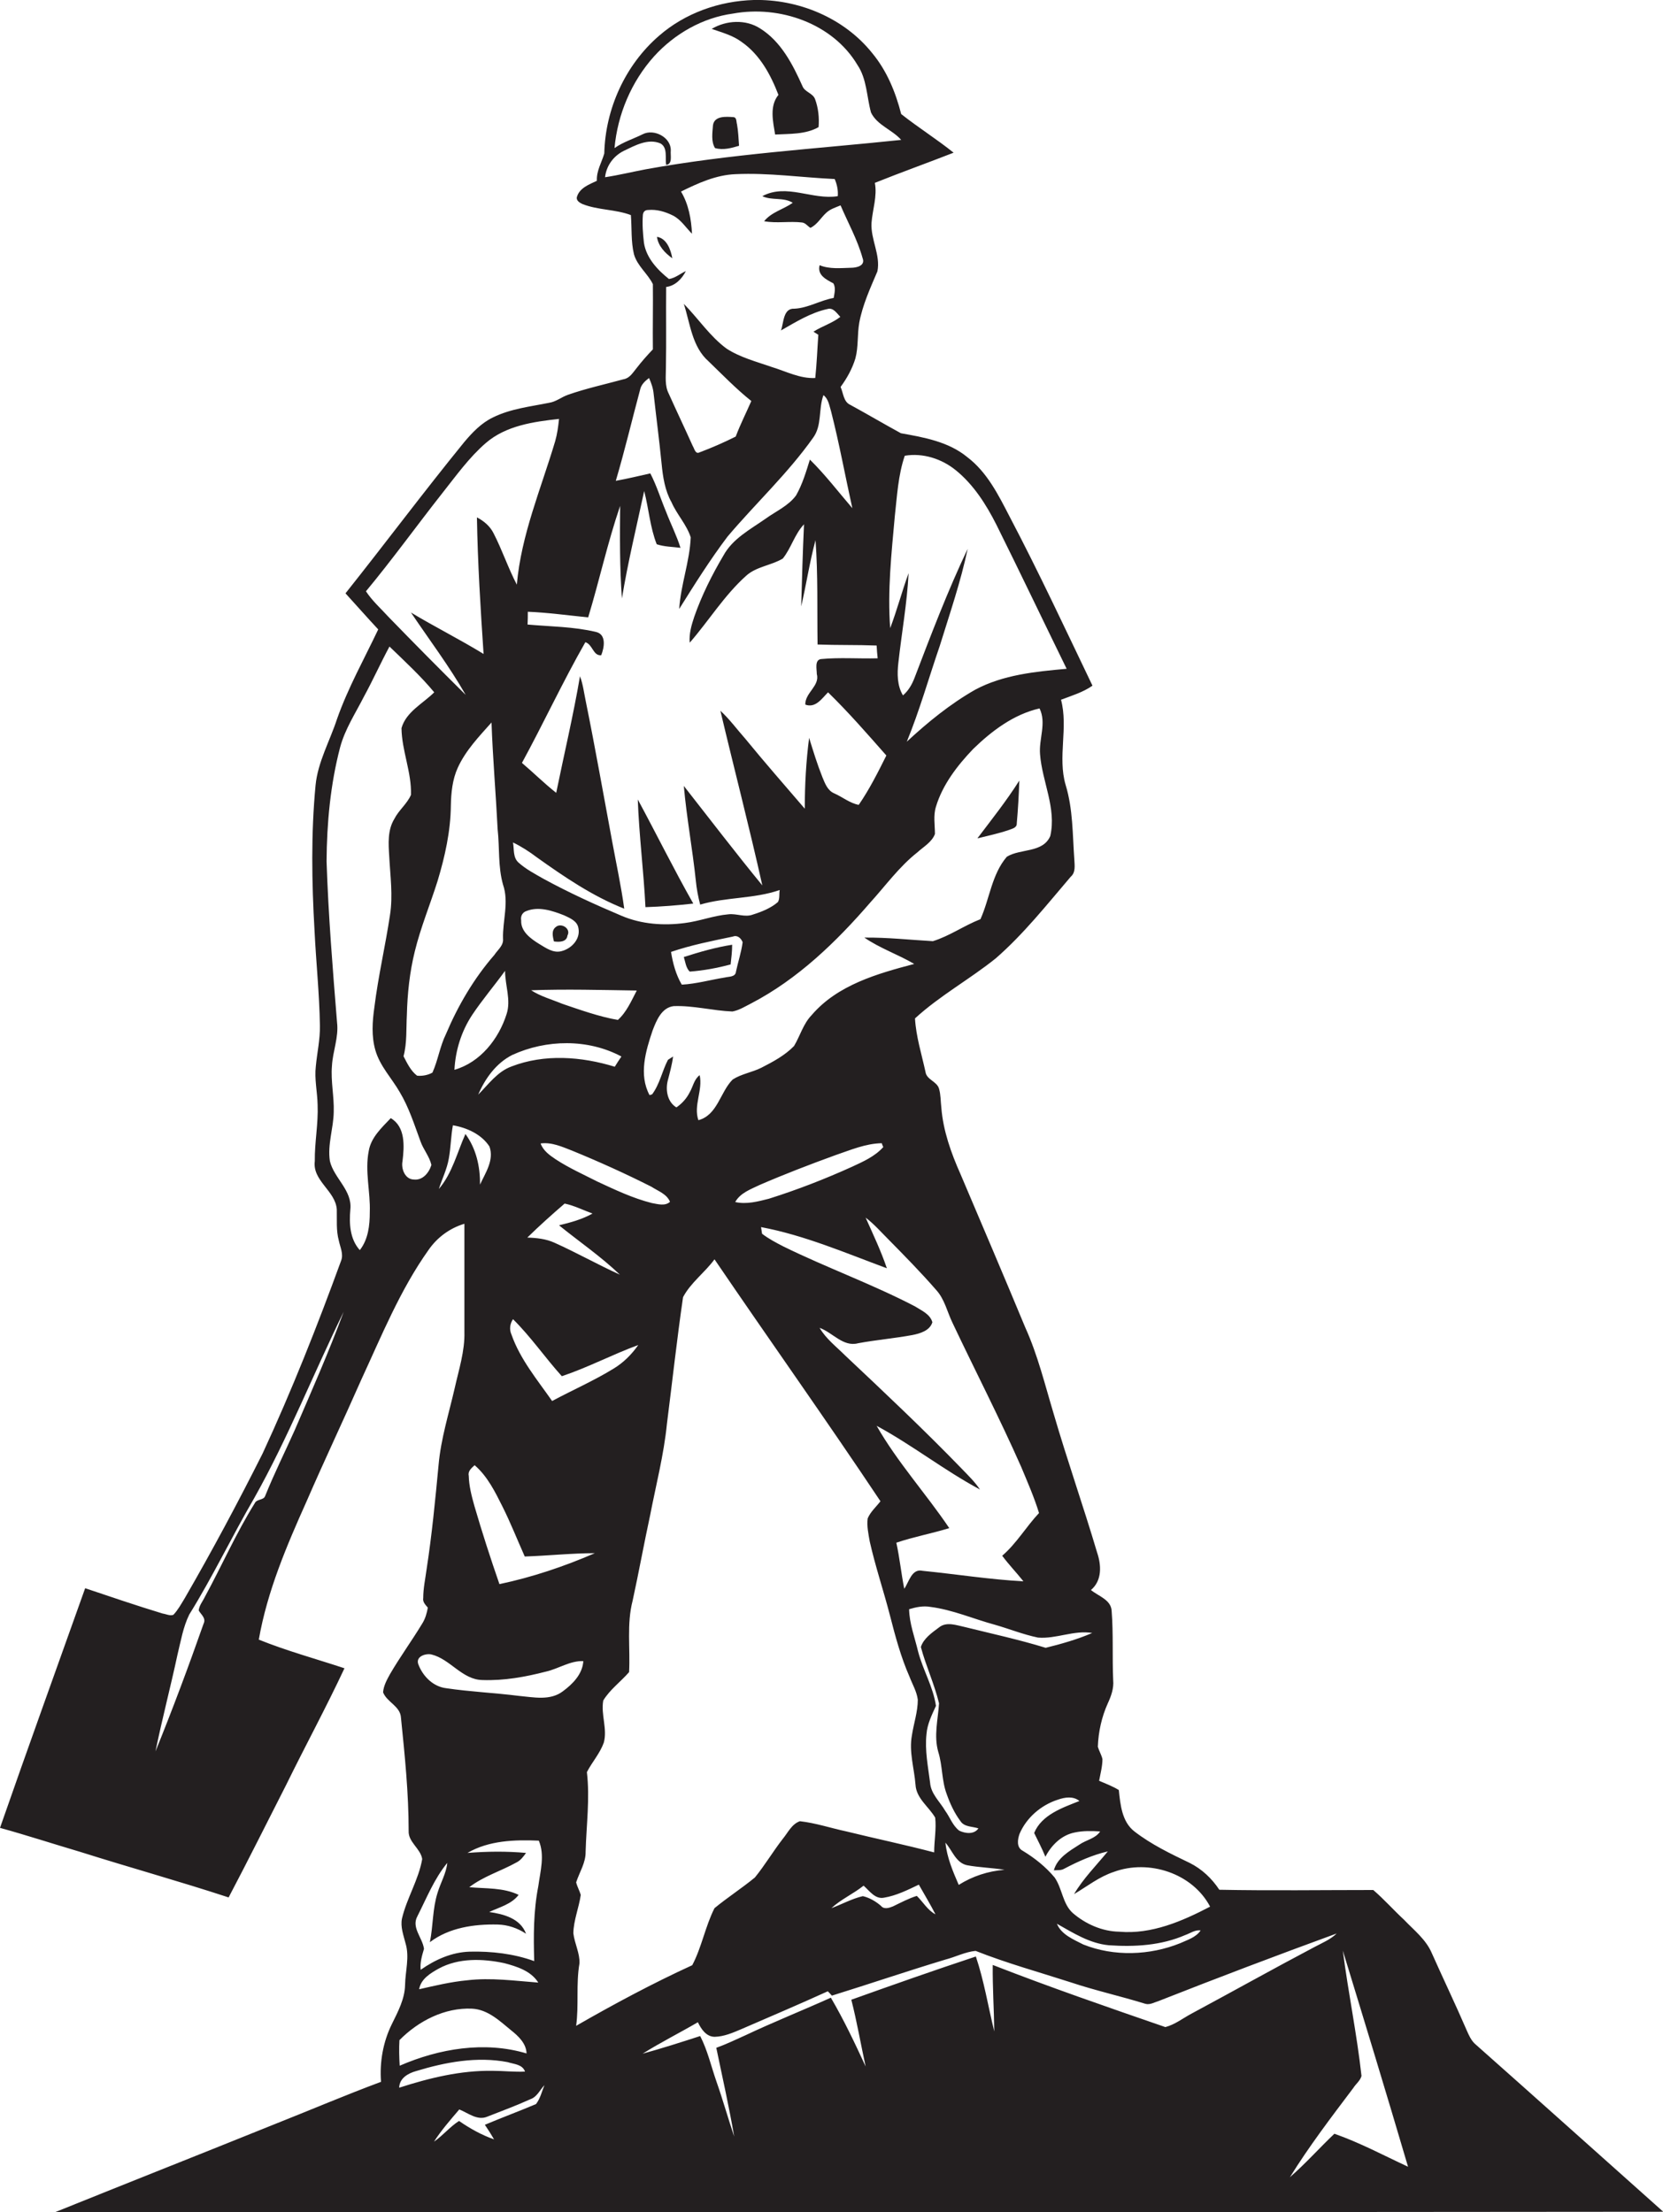 <?xml version="1.0" encoding="utf-8"?>
<!-- Generator: Adobe Illustrator 19.2.0, SVG Export Plug-In . SVG Version: 6.00 Build 0)  -->
<svg version="1.1" id="Layer_1" xmlns="http://www.w3.org/2000/svg" xmlns:xlink="http://www.w3.org/1999/xlink" x="0px" y="0px"
	 viewBox="0 0 650.3 864.9" enable-background="new 0 0 650.3 864.9" xml:space="preserve">
<g>
	<path fill="#231F20" d="M576.6,799c-1.4-1.4-2.2-3.2-3-5c-4.4-10.2-9.2-20.2-13.7-30.3c-2.3-5.4-7-9-10.9-13.1
		c-4.1-3.8-7.8-8-12-11.6c-20.1,0-40.1,0.3-60.2-0.1c-2.9-4.4-6.8-8.1-11.6-10.5c-7.5-3.6-15-7.2-21.6-12.3
		c-4.9-3.8-5.5-10.5-6.1-16.2c-2.5-1.5-5.1-2.5-7.7-3.6c0.5-2.8,1.3-5.6,1.3-8.5c-0.4-1.7-1.3-3.1-1.8-4.8c0.2-5.8,1.5-11.7,3.9-17
		c1.3-2.8,2.4-5.9,2.1-9c-0.4-9,0.1-18.1-0.6-27.1c-0.2-4.4-5.2-5.8-8.1-8.2c4.4-3.7,4.1-9.7,2.4-14.7c-5.4-18.2-11.7-36.1-17-54.3
		c-3.4-11.3-6.2-22.9-11.1-33.7c-8.3-20-16.8-39.9-25.3-59.9c-3.7-8.3-6.8-17-7.5-26c-0.3-2.5-0.2-5-0.9-7.4
		c-0.8-2.9-4.9-3.5-5.3-6.6c-1.5-6.9-3.7-13.8-4.1-20.9c9.7-8.9,21.4-15.3,31.6-23.5c10.9-9.5,19.9-20.9,29.3-31.9
		c2-1.7,1.5-4.5,1.4-6.8c-0.7-9.7-0.5-19.6-3.4-29.1c-3.2-10.9,1.1-22.4-1.8-33.3c4.2-1.6,8.6-2.9,12.3-5.5
		c-10.6-22.1-21-44.4-32.4-66.1c-4.4-8.5-8.8-17.4-16.6-23.3c-7.3-6-16.9-7.7-25.9-9.3c-6.6-3.6-13.2-7.5-19.8-11.1
		c-2.7-1.2-2.7-4.6-3.8-7c2.5-3.4,4.6-7.2,5.8-11.2c1.2-4.5,0.7-9.3,1.5-13.9c1.3-7,4.3-13.5,7.1-20.1c1.3-6.4-2.7-12.5-2.3-19
		c0.4-5.2,2.3-10.4,1.3-15.6c10.2-4.1,20.6-7.8,30.8-11.8c-6.6-5.3-13.8-9.8-20.5-15.1c-2.2-8.6-5.6-16.9-11.3-23.8
		C330,6.9,312.1-0.4,294.7,0c-13.4,0.4-26.8,5.1-37,14c-13.2,11.4-21,28.6-21.4,46c-1,3.5-3.1,6.8-2.9,10.7c-3,1.4-6.8,2.8-7.8,6.3
		c-0.4,1.4,1.1,2.3,2.2,2.8c6.1,2.4,12.8,2,18.9,4.3c0.4,5.1,0,10.3,1.2,15.3c1.3,4.6,5.4,7.6,7.4,11.7c0.1,8.5-0.1,17,0,25.5
		c-2.3,2.4-4.5,4.9-6.5,7.5c-1.4,1.7-2.6,3.8-5,4.2c-7.3,2-14.7,3.6-21.8,6.1c-2.5,0.9-4.6,2.7-7.3,3.1c-7.4,1.5-15,2.3-21.9,5.7
		c-4.6,2.2-8.1,5.9-11.3,9.7c-15.8,19.4-30.8,39.5-46.4,59.1c4.3,4.7,8.5,9.5,12.8,14.1c-5.5,11.6-11.8,22.8-16.1,35
		c-2.8,8.6-7.5,16.8-8.4,25.9c-1.8,18.9-1.5,38-0.4,57c0.6,12.3,1.9,24.6,2.1,37c0.1,5.4-1.1,10.6-1.6,15.9c-0.6,5,0.6,10,0.7,15.1
		c0.3,7.4-1.2,14.7-1.1,22c-1,7.7,8.1,11.6,8.6,18.9c0.1,4.1-0.3,8.2,0.8,12.2c0.5,2.5,1.9,5.2,0.9,7.8
		c-9.3,25.5-19.3,50.8-30.7,75.4c-9.6,19.1-19.7,38-30.4,56.5c-1.4,2.3-2.7,4.7-4.5,6.6c-1.4,0.5-2.8-0.3-4.2-0.5
		c-10.2-3.1-20.2-6.5-30.3-9.9C22.2,652.2,10.9,683.4,0,714.7c10.5,2.9,20.9,6.3,31.4,9.4c19.3,6.1,38.8,11.5,58,17.8
		c7.7-14.6,15-29.3,22.5-44c7.5-15.3,15.6-30.2,22.8-45.6c-11.2-3.7-22.6-6.8-33.5-11.2c3.3-18.9,10.9-36.7,18.7-54.1
		c6.9-15.9,14.4-31.7,21.4-47.6c8-17.3,15.2-35.1,26.3-50.7c3.4-4.9,8.3-8.5,14-10.2c0,14.1,0,28.2,0,42.3c0.2,7.5-2.2,14.8-3.8,22
		c-2.3,10-5.4,19.8-6.3,30c-1.3,13.7-2.6,27.3-4.7,40.9c-0.5,3.7-1.3,7.4-1.3,11.1c-0.3,1.6,0.9,2.7,1.8,3.8c-0.4,2.2-1,4.4-2.3,6.4
		c-4,6.6-8.6,12.9-12.5,19.6c-1.2,2.2-2.5,4.5-2.7,7.1c1.5,3.9,6.8,5.4,7,10c1.5,14.7,3,29.4,3,44.2c-0.2,4.4,4.7,6.9,5.3,11
		c-1.4,8.1-6,15.2-7.9,23.2c-0.7,3.3,0.6,6.6,1.4,9.8c1.6,5.3-0.1,10.8-0.2,16.2c-0.1,5.5-2.8,10.5-5.2,15.4
		c-3.4,6.9-4.8,14.8-4.2,22.5c-14,5.2-27.8,11.1-41.7,16.6c-28.5,11.5-57.1,22.8-85.6,34.3c16.3,0.3,32.7,0,49,0.1
		c193.2,0,386.4,0,579.7-0.2C625.7,842.8,601.2,820.8,576.6,799z M430.2,716.1c-1.8,2.8-5.5,3.3-8.2,5.2c-3.9,2.5-8.6,5.2-9.9,10
		c1.3-0.1,2.8,0.1,4-0.6c5.5-2.9,11.1-5.4,17.1-6.8c-4.5,5.5-9.6,10.6-13.2,16.7c5.1-3,9.8-6.8,15.6-8.7c13.6-5,30.7,0.5,37.6,13.6
		c-10.9,5.7-22.9,10.9-35.5,9.8c-6.7-0.1-13.2-3-18.2-7.3c-4-3.6-4.1-9.6-7.1-13.9c-3.5-4.2-7.8-7.6-12.4-10.4
		c-2.6-1.3-2.1-4.5-1.3-6.7c2.7-6.3,8.4-11.2,14.9-13.3c2.8-1,6.1-1.5,8.5,0.5c-6.6,2.6-14.8,5.4-17.7,12.5c1.5,3.1,3.1,6.1,4.4,9.3
		c2.3-4.5,6.3-8.5,11.5-9.5C423.6,715.8,426.9,715.9,430.2,716.1z M469.5,754.8c-1.9,2.8-5.2,3.7-8,5c-11.9,4.8-25.9,5.3-37.9,0.5
		c-3.9-2-8.6-3.9-10.3-8.1c6.4,3.6,12.8,7.7,20.3,8.4c10.1,0.7,20.5,0.1,29.9-4C465.5,755.9,467.3,754.5,469.5,754.8z M427.1,638.5
		c-5.8,2.5-12.1,4.3-18.2,5.8c-10.4-3.2-21-5.5-31.5-8.1c-3.4-0.7-7.3-2.3-10.3,0.2c-2.7,2-6,4.3-7,7.6c2,7.5,5.3,14.5,7.1,22
		c-0.4,6.3-2.1,12.7-0.3,19c1.7,5.4,1.3,11.2,3.3,16.5c1.3,3.7,3,7.4,5.4,10.6c1.5,2.3,4.6,2,7,2.8c-1.7,2.5-5.2,2-7.5,0.9
		c-2.6-2-3.6-5.2-5.5-7.8c-2.1-3.6-5.6-6.6-5.9-11c-0.8-6.3-2.1-12.6-1.4-19c0.3-3.9,2.1-7.5,3.7-11c-1.1-7.5-5.1-14-7-21.3
		c-1.3-5.5-3.4-10.9-3.5-16.5c2.7-0.8,5.5-1.4,8.3-0.9c8.7,1.1,16.8,4.7,25.3,7c5.6,1.6,11,3.8,16.8,5
		C413,640.9,420,637.3,427.1,638.5z M392.8,731.1c-6.4,0.5-12.5,2.5-17.9,5.9c-2.3-5.3-4.6-10.7-5.2-16.5c2.7,3,4,7.8,8.4,8.8
		C382.9,730.2,387.9,730.3,392.8,731.1z M366.1,504.4c3.3,3.6,4.3,8.6,6.4,12.9c8.9,18.8,18.4,37.2,26.8,56.2c2.5,6,5.1,11.9,7,18.1
		c-5,5.3-8.8,11.9-14.4,16.7c2.6,3.5,5.6,6.6,8.3,10c-13.2-0.7-26.3-2.8-39.4-4.1c-4.3-1-5.3,4.3-7.2,7c-1.2-6-1.8-12.1-3.1-18
		c6.8-2.3,13.9-3.6,20.7-5.7c-9.1-13.5-20.3-25.8-28.4-40c13.9,7.5,26.4,17.4,40.4,24.9c-2-3-4.5-5.4-7-8
		c-14.7-15.2-30.2-29.8-45.6-44.3c-3.5-3.5-7.6-6.6-10.1-10.9c5.1,1.8,9.2,7.6,15.1,6c7-1.3,14.2-1.9,21.2-3.2c3-0.6,6.8-1.7,7.8-5
		c-0.9-3.2-4.3-4.6-6.8-6.2c-16.7-8.7-34.5-15.1-51.4-23.4c-2.9-1.5-5.8-3-8.4-5c-0.1-0.7-0.3-2-0.4-2.6c17,3.2,33,10.1,49.2,16.1
		c-2.3-6.8-5.4-13.3-8.3-19.8c3.2,2.4,5.9,5.5,8.8,8.4C353.6,490.9,360.1,497.5,366.1,504.4z M287.5,470c2-3.6,6.1-5,9.6-6.7
		c9.7-4.2,19.6-8,29.5-11.6c5.9-2,11.9-4.6,18.2-4.7c0.1,0.4,0.4,1.1,0.6,1.5c-3.3,3.7-7.9,5.7-12.2,7.7c-10.6,4.8-21.4,9-32.5,12.5
		C296.4,469.8,291.9,471,287.5,470z M410.7,326.9c-2.9,6.7-11.7,4.8-17,8.1c-5.9,6.9-6.7,16.4-10.3,24.4c-6.4,2.5-12.1,6.6-18.6,8.6
		c-8.9-0.5-17.8-1.5-26.8-1.4c6.1,4.2,13.2,6.6,19.5,10.3c-14.4,3.8-30,8.2-40.1,20c-3.3,3.4-4.5,8.1-6.9,12.1
		c-3.6,3.7-8.3,6.2-12.8,8.5c-3.6,1.8-7.8,2.4-11.2,4.6c-4.9,4.9-5.9,13.9-13.4,15.9c-2-5.8,1.8-11.7,0.5-17.6
		c-2.2,1.6-2.6,4.5-3.9,6.7c-1.2,2.4-3,4.4-5.2,5.9c-3.5-2.1-4.3-6.7-3.4-10.4c0.8-3.1,1.7-6.3,2.1-9.5c-0.5,0.3-1.5,1-2,1.3
		c-2.3,4.4-3.2,9.5-6.2,13.5c-0.3,0.1-0.7,0.2-1,0.3c-4.3-8-1.5-17.3,1.2-25.3c1.5-3.9,3.5-8.9,8.2-9.5c7.7-0.3,15.3,1.8,23,2.1
		c2.7-0.5,5-2,7.4-3.2c18.2-9.5,33.2-24,46.5-39.4c6-6.6,11.3-14,18.4-19.6c2.4-2.2,5.7-4,6.9-7.2c0-3.5-0.7-7.2,0.4-10.7
		c2.6-8.6,8.3-16,14.5-22.5c7.3-7.1,15.9-13.6,26-15.9c2.8,5.7-0.3,11.9,0.2,17.9C407.5,305.6,413.2,316,410.7,326.9z M200.3,412.5
		c13.3-6.1,29.6-6.4,42.7,0.6c-0.9,1.3-1.8,2.7-2.6,4c-13-4-27.5-5.1-40.4-0.1c-5.5,2-9,7-13,11C189.7,421.7,194,415.7,200.3,412.5z
		 M177.7,418.3c0.4-7.6,2.7-15,6.9-21.4c4-6,8.7-11.5,12.9-17.3c0,5.7,2.4,11.4,0.6,16.9C195,406.3,187.8,415.4,177.7,418.3z
		 M219.6,371.9c-3.3,0.9-6.2-1.3-8.9-2.9c-3.2-2-7.1-4.8-6.9-9.1c-0.3-1.7,0.5-3.2,2.1-3.7c4.8-1.9,10.1-0.1,14.7,1.7
		c2.3,1.1,5.2,2.2,5.6,5.1C227,367.2,223.5,370.9,219.6,371.9z M249,387.3c-2.1,4-4,8.5-7.4,11.5c-7.4-1.3-14.6-3.9-21.7-6.3
		c-4.1-1.7-8.5-2.9-12.2-5.3C221.4,386.7,235.2,387.1,249,387.3z M242.4,498.4c-8.6-3.9-16.9-8.6-25.6-12.5c-3.3-1.5-7-1.9-10.6-2
		c4.7-4.6,9.6-9,14.6-13.3c3.8,0.8,7.3,2.6,10.9,3.9c-4.1,2.3-8.6,3.5-13.1,4.6C226.5,485.5,235,491.3,242.4,498.4z M196.5,589.1
		c3.2,6.4,5.8,13,8.7,19.5c9.1-0.3,18.3-1.3,27.4-1.3c-12,5.2-24.5,9.4-37.3,12.1c-3.5-10.1-6.8-20.3-9.8-30.6
		c-1.1-3.9-2.1-7.8-2.2-11.8c-0.4-1.8,1.1-3,2.3-4.1C190.6,577.2,193.6,583.3,196.5,589.1z M215.9,547.8c-5.8-8.3-12.5-16.3-15.9-26
		c-0.9-2-0.6-4.2,0.6-6c7,6.9,12.5,15,19.1,22.3c10.2-3.4,19.8-8.5,29.9-12.2c-2.6,3.7-5.8,6.9-9.6,9.2
		C232.2,539.9,223.9,543.5,215.9,547.8z M233.6,462c-5.5-2.8-11.1-5.3-16.3-8.7c-2.4-1.6-4.9-3.4-5.9-6.2c4.3-0.6,8.4,1.3,12.3,2.8
		c10.5,4.3,20.9,9,31,14.1c2.6,1.7,6,2.8,7.3,5.9c-1.9,1.8-4.8,0.9-7.1,0.5C247.4,468.5,240.5,465.2,233.6,462z M262.4,372.2
		c7.9-2.7,16.1-4.3,24.2-6c1.8-0.7,3.2,0.7,3.8,2.2c-0.5,3.9-1.8,7.7-2.6,11.5c-0.2,2.2-2.8,1.9-4.3,2.3c-5.7,0.9-11.2,2.5-16.9,2.8
		C264.3,381.1,263.1,376.6,262.4,372.2z M349.9,201.9c0.9-8,1.3-16.1,3.9-23.7c7.1-1.2,14.5,1.2,20,5.7c6.9,5.6,11.8,13.3,15.8,21.2
		c9.3,18.7,18.3,37.6,27.5,56.4c-12.2,1.1-24.8,2.3-35.8,8.2c-9.8,5.6-18.5,12.7-26.7,20.3c5-12.2,8.6-25,12.9-37.5
		c3.9-12.6,8.2-25.1,10.9-37.9c-7.8,16.4-14.3,33.5-20.8,50.5c-1,2.6-2.4,5-4.5,6.8c-2.3-3.8-2.3-8.5-1.8-12.8
		c1.3-11.7,3.4-23.2,4-35c-2.6,7.1-4.5,14.4-7.2,21.5C347,231,348.6,216.4,349.9,201.9z M236.6,69.3c0.5-4.5,3.3-8.3,7.3-10.3
		c4.4-2.1,9.5-5,14.4-2.9c2.9,1.7,1.7,5.7,2.2,8.4c2.6-0.4,1.6-3.7,1.8-5.6c0.2-5.2-6.6-8.7-11-6.4c-3.6,1.8-7.6,3-11,5.4
		c1.2-13.2,6.6-26,15.5-35.9c8-8.8,19-15.1,30.9-16.7c18.1-3.3,38.9,3.8,48.6,20.1c3.7,5.5,3.6,12.4,5.3,18.6
		c2.4,5,8.3,6.7,11.8,10.7c-33.3,3.5-66.9,5.5-99.9,11.5C247.2,67.2,241.9,68.5,236.6,69.3z M251.8,94.9c-0.4-3.6-0.7-7.3-0.4-11
		c0.2-1.2,0.9-1.8,2.1-1.8c3.4-0.3,6.7,0.7,9.7,2.2c3.1,1.6,5,4.7,7.4,7.1c-0.3-5.7-1.3-11.5-4.3-16.5c6.7-3.3,13.7-6.5,21.3-6.8
		c13-0.6,25.8,1.3,38.8,1.9c0.9,2.1,1.4,4.4,1.2,6.7c-9.9,1.6-20-5.1-29.5,0c3.7,1.8,8.3,0.3,11.9,2.6c-3.7,2.6-8.3,3.6-11.2,7.2
		c4.9,0.9,10-0.1,14.9,0.5c1.3,0.2,2.1,1.4,3.2,2.1c2.7-1.3,4.1-4,6.2-5.9c1.6-1.5,3.7-2.1,5.6-2.9c2.9,6.8,6.6,13.4,8.6,20.6
		c1.2,3-2.3,3.8-4.5,3.8c-4.1,0.1-8.4,0.6-12.3-1c-1,3.9,2.6,5.6,5.4,7.1c1,1.8,0.4,3.9,0.1,5.7c-5.2,0.9-9.9,3.9-15.3,4.2
		c-4.5-0.3-4.2,5.5-5.3,8.5c5.8-3.3,11.7-7,18.3-8.4c2.2-0.6,3.6,1.8,4.9,3.1c-3.2,2.5-7.1,3.6-10.5,5.8c0.5,0.3,1.4,0.9,1.9,1.2
		c-0.4,5.6-0.6,11.3-1.2,16.9c-6,0.3-11.4-2.6-17-4.3c-6-2.1-12.3-3.7-17.7-7.2c-6.5-4.8-11-11.7-16.7-17.5
		c2.5,7.7,3.2,16.8,9.7,22.5c5.5,5.3,10.8,10.8,16.7,15.5c-2,4.6-4.3,9.1-6.1,13.9c-4.6,2.3-9.4,4.4-14.2,6.2
		c-1.6,0.8-2-1.6-2.6-2.5c-3.1-6.9-6.3-13.6-9.4-20.5c-1.6-3.1-1.1-6.7-1.1-10.1c0.2-10.5,0-21,0.1-31.6c3.5-0.4,6.2-3.2,7.7-6.2
		c-2.2,1-4.1,2.7-6.6,3.1C257.2,105.6,252.7,100.9,251.8,94.9z M230,241.4c4.4-14.5,7.6-29.3,12.5-43.6c-0.1,12.1-0.2,24.2,0.7,36.2
		c2.3-14.1,5.7-28,8.7-42c1.8,6.9,2.3,14.2,4.9,20.8c3,1,6.2,1,9.3,1.4c-1.5-4.8-3.8-9.3-5.6-14c-2.1-5-3.7-10.3-6.2-15.1
		c-4.5,1-9,2.1-13.5,2.9c3.5-11.8,6.3-23.7,9.5-35.6c0.4-2,1.9-3.4,3.5-4.6c0.9,2,1.6,4,1.8,6.2c1,9,2.2,18.1,3.1,27.2
		c0.5,5.2,1.3,10.6,3.9,15.2c2.1,4.8,5.9,8.7,7.5,13.7c-0.4,9.5-3.9,18.5-4.5,28c6-9.6,12.1-19.3,18.9-28.3
		c11-13,23.6-24.7,33.5-38.7c3.5-4.8,2-11.2,4-16.6c2,1.5,2.3,4.2,3,6.4c3.2,12.5,5.5,25.2,8.3,37.8c-5.5-6.4-10.6-13.1-16.6-19
		c-1.5,4.8-2.9,9.6-5.4,14c-3,4.1-7.9,6.2-11.9,9.1c-6,4.2-12.9,7.8-16.5,14.4c-4.5,7.6-8.5,15.6-11.4,23.9
		c-1.1,3.3-2.1,6.7-1.8,10.2c7.5-8.6,13.5-18.5,22.1-26.2c4-3.6,9.8-4,14.3-6.7c3.3-4.1,4.6-9.5,8.3-13.4
		c-0.5,10.7-0.8,21.4-1.1,32.1c2-8.6,3.3-17.4,5.6-25.9c1,13.6,0.6,27.2,0.8,40.8c7.7,0.3,15.4,0.1,23.1,0.4c0.1,1.7,0.2,3.3,0.4,5
		c-7.4,0.2-14.8-0.4-22.2,0.3c-2.5,0.4-1.6,3.9-1.6,5.8c1.3,4.7-4.6,7.3-4.5,12c4,1.5,6.5-2.4,8.9-4.8c8,7.8,15.4,16.3,22.8,24.7
		c-3.3,6.6-6.6,13.2-10.8,19.3c-3.4-0.6-6.4-3.1-9.6-4.5c-2.6-1.1-3.6-3.9-4.6-6.3c-2-5-3.6-10.2-5.2-15.4
		c-1.2,9.2-1.7,18.5-1.7,27.7c-7.8-9.1-15.7-18.1-23.3-27.4c-3.2-3.6-6.1-7.6-9.7-10.9c5.4,22.8,11.3,45.4,16.4,68.3
		c-10.5-12.8-20.5-25.9-30.7-38.9c1.1,12.4,3.4,24.7,4.7,37.1c0.3,3.1,0.9,6.3,1.7,9.3c10.2-3,21-2.2,31.1-5.7
		c-0.3,1.5,0.1,3.3-0.7,4.7c-2.8,2.4-6.3,3.8-9.8,4.9c-3.1,1.2-6.4-0.5-9.6-0.1c-5.8,0.5-11.3,2.7-17,3.4
		c-8.3,1.1-16.9,0.5-24.7-2.8c-10.4-4.4-20.7-9.1-30.6-14.5c-3.3-1.9-6.8-3.7-9.7-6.3c-2.3-2-1.7-5.3-2.2-7.9
		c3.3,1.6,6.4,3.6,9.3,5.8c10.8,7.7,21.8,15.2,34.2,20.1c-1.2-8.8-3.1-17.5-4.7-26.2c-3.4-18.2-6.6-36.5-10.3-54.7
		c-0.7-3.3-1.1-6.8-2.3-10c-2.6,15.3-6.2,30.4-9.3,45.6c-4.7-3.7-8.9-7.9-13.4-11.7c8.5-15.6,16-31.8,24.8-47.2
		c2.9,0.9,3,5.4,6.2,5.1c1.2-3,2.1-8.1-2-9.1c-8.8-2.1-17.9-2.1-26.8-2.9c0.1-1.7,0.1-3.3,0.1-5C214.1,239.5,222,240.6,230,241.4z
		 M143.1,231.2c10.3-12.4,19.8-25.6,29.8-38.3c5.4-6.8,10.5-14,17.1-19.7c7.9-6.8,18.6-8.3,28.6-9.4c-0.3,3-0.7,5.9-1.5,8.7
		c-5.5,18.5-13.3,36.6-15,56.1c-3.4-6.5-5.7-13.5-9.1-20.1c-1.4-2.8-3.8-4.8-6.5-6.2c0.3,17.8,1.4,35.6,2.6,53.4
		c-9.3-5.7-19.1-10.6-28.4-16.2c7.2,10.7,15,21,21.4,32.2c-10.1-10-20.1-20.1-30-30.3C149,238,145.6,235,143.1,231.2z M115.2,559.3
		c-3.8,8.5-8,16.9-11.5,25.6c-0.6,1.8-3.3,1.1-4.1,2.9c-7.3,11.7-12.9,24.5-19.5,36.6c-0.8,1.7-2.2,3.3-2.4,5.3c0.9,1.6,3,3,1.9,5.2
		c-5.9,16.8-12.1,33.4-18.8,49.9c2.6-12.7,5.9-25.2,8.6-37.8c1.3-5.3,2.2-10.8,4.6-15.7c9.2-14.8,16.7-30.6,25.5-45.7
		c13.2-23.5,23.1-48.6,34.9-72.7C128.6,528.6,121.8,544,115.2,559.3z M161.8,461.2c-3.5-0.1-5-4.3-4.4-7.2
		c0.7-5.8,1.2-13.4-4.6-16.8c-3.5,3.7-7.7,7.5-8.6,12.8c-1.6,8,0.7,16,0.4,24c0,5.1-0.6,10.6-3.9,14.8c-3.9-4.3-4.2-10.4-3.7-15.9
		c0.8-7.5-6.4-12.2-8-18.9c-1-6.5,1.4-12.8,1.5-19.2c0.2-6-1.2-12-0.7-18c0.3-5.7,2.7-11.2,2-17c-1.7-21-3.4-41.9-4.1-63
		c0.1-15,1.5-30.1,5.3-44.6c1.9-7.1,6-13.3,9.3-19.8c3.5-6.4,6.5-13.1,10-19.6c6,5.8,12.2,11.5,17.5,17.9c-4.4,4.4-11,7.6-12.8,14
		c0.1,8.8,4,17.3,3.7,26.1c-1.5,3.5-4.8,6-6.5,9.4c-2.7,4.4-2.3,9.7-2,14.6c0.4,7.7,1.5,15.4,0.3,23c-1.8,12-4.6,23.9-6.1,36
		c-0.8,5.6-1.2,11.4,0.4,16.9c1.8,6.2,6.4,10.9,9.5,16.3c3.6,6,5.7,12.7,8.1,19.2c1.1,3.2,3.5,5.9,4.3,9.3
		C167.7,458.7,165.2,461.6,161.8,461.2z M169.1,419.4c-1.8,1-4,1.4-6,1.2c-2.5-1.9-3.9-4.9-5.3-7.6c1.4-5.3,1-10.8,1.3-16.1
		c0.2-8.4,1.1-16.8,3.1-24.9c2.3-9.4,6-18.3,8.9-27.5c2.9-9.6,5.1-19.5,5.2-29.5c0.1-5,0.6-10.2,2.7-14.8
		c3.1-6.8,8.3-12.2,13.2-17.7c0.5,14,1.7,27.8,2.4,41.8c0.8,7.2,0.1,14.5,2.1,21.6c2.4,6.9-0.2,14.1,0,21.1c0.3,2.7-2.1,4.4-3.4,6.4
		c-8,9.2-14.2,19.8-18.9,30.9C172,409.2,171.3,414.5,169.1,419.4z M171.6,464.9c1.3-4,3.2-7.8,3.9-11.9c0.8-4.3,0.8-8.7,1.6-13
		c5.4,0.9,11.2,3.5,14.3,8.3c1.9,5.3-1.6,10.3-3.7,14.9c0.1-7-1.5-14.1-5.7-19.8C178.8,450.5,176.9,458.7,171.6,464.9z M163.2,749.3
		c3.6-7.1,6.6-14.7,11.7-20.9c-0.4,4.1-2.6,7.7-3.8,11.7c-2,6.3-1.7,12.9-3,19.3c7.5-5.7,17.3-7.1,26.5-6.9c4,0.1,7.8,1.4,11.1,3.6
		c-2.2-6-8.8-7.7-14.4-8.5c4-1.9,8.7-3,11.5-6.7c-6-2.9-12.8-2.4-19.3-3c5.6-4.3,12.4-6.3,18.5-9.7c1.6-0.8,2.7-2.3,3.7-3.7
		c-7.6-0.7-15.3-0.6-22.9,0c8.4-4.9,18.5-5.2,27.9-4.8c2.4,5.7,0.6,11.9-0.2,17.8c-1.9,9.7-1.9,19.5-1.6,29.3
		c-8-2.9-16.7-3.9-25.2-3.7c-7,0.2-13.5,3.1-19.2,7.1c-0.3-2.8,0.5-5.5,1.3-8.2C165.2,757.6,160.8,753.7,163.2,749.3z M210.5,775.2
		c-9.3-0.7-18.5-2-27.8-0.9c-6.4,0.6-12.6,2.1-18.8,3.5c0.7-4.1,4.5-6.3,7.7-8.1c7.8-4.2,17.1-3.9,25.6-2.1
		C202.1,768.9,207.6,770.6,210.5,775.2z M156.2,797.7c7.4-7.5,17.7-12.8,28.4-12.3c6.1,0.3,10.7,4.7,15.2,8.4c2.9,2.3,6,5.2,6.1,9.1
		c-16.4-4.9-34.2-1.9-49.6,4.8C156.1,804.4,156,801,156.2,797.7z M162.7,809.8c11.5-3.5,23.8-5.8,35.8-3.5c2.4,0.8,5.8,0.8,6.8,3.7
		c-4.2,0.2-8.4-0.3-12.7-0.3c-12.5-0.2-24.7,2.8-36.5,6.6C156.2,812.6,159.5,810.7,162.7,809.8z M209.6,822.7
		c-6.6,2.8-13.4,5.3-20,8.1c1.3,1.9,2.5,3.8,3.6,5.7c-4.9-1.7-9.5-4.3-13.7-7.2c-3.6,2.3-6.3,5.7-9.8,8.1c2.9-4.5,6.4-8.5,9.9-12.6
		c3.5,1.4,7.1,4.5,11,2.8c5.6-2.2,11.3-4.3,16.8-6.8c2.6-0.9,3.7-3.6,5.5-5.5C211.9,817.7,211.3,820.5,209.6,822.7z M220.1,661.3
		c-5,3.8-11.5,2.3-17.2,1.8c-9.4-1.2-19-1.6-28.4-3c-5.1-0.6-9.1-4.6-10.9-9.3c-1.2-3.1,2.8-4.4,5.1-3.9c7.4,1.8,12,9.9,20,10
		c8.3,0.3,16.7-1.2,24.8-3.3c4.9-1.1,9.4-4.3,14.6-4.1C227.8,654.6,223.9,658.5,220.1,661.3z M224.2,755.9c0.1-5.1,2.2-10,2.9-15
		c-0.5-1.7-1.4-3.2-1.8-4.9c1.3-4,3.8-7.7,3.7-12c0.3-10.4,1.7-20.8,0.5-31.1c2-3.9,5.1-7.3,6.6-11.5c1.5-5.4-1.2-11-0.2-16.5
		c2.6-4.3,6.8-7.3,10.1-11.1c0.5-9.3-1-18.8,1.4-28c2.4-11,4.4-22.1,6.8-33.2c2.3-11.9,5.4-23.8,6.6-35.9c2.1-16.5,3.9-33,6.3-49.5
		c3-5.7,8.5-9.6,12.3-14.8c21.5,31.6,43.7,62.8,64.9,94.6c-1.7,2.2-3.9,4.1-5,6.7c-0.4,3,0.3,6.1,0.8,9c2.2,9.8,5.4,19.2,7.9,28.9
		c2.1,8.2,4.3,16.4,7.7,24.1c1.1,2.9,2.8,5.7,3.2,8.9c0,4.7-1.6,9.3-2.3,13.9c-1.2,6.5,0.9,12.9,1.4,19.3c0.3,5.4,5.2,8.6,7.7,12.9
		c0.5,4.5-0.4,9-0.4,13.6c-11.4-3-22.9-5.4-34.3-8.2c-6.1-1.3-12-3.3-18.2-4c-3.2,1.1-4.7,4.5-6.7,6.9c-3.8,4.9-7,10.3-10.9,15.1
		c-5.1,4.2-10.7,7.8-15.8,12c-3.6,7.1-5,15.3-8.7,22.3c-15.5,7.1-30.6,15.2-45.4,23.7c1.1-8.1-0.1-16.3,1.3-24.4
		C226.8,763.8,224.7,760,224.2,755.9z M365.8,748.5c-3.1-1.6-4.8-4.8-7.3-7.2c-3.2,1-6.2,2.6-9.3,4.1c-1.5,0.6-3.5,1.3-4.7-0.2
		c-2.1-1.8-4.5-3.2-7.1-3.8c-4.3,1-8.2,3.2-12.3,4.7c3.8-3.5,8.6-5.6,12.6-8.8c2.3,2,4.5,5.4,8,4.7c4.8-0.8,9.2-3,13.6-5.1
		C361.5,740.8,363.8,744.6,365.8,748.5z M455.7,792.6c-22.6-7.8-45.2-15.6-67.5-24.3c-0.1,8.7,0.5,17.3,0.6,26
		c-2.4-9.8-4-19.8-7.2-29.3c-16.3,5.4-32.5,11.1-48.7,16.9c2.2,8.6,3.7,17.4,5.6,26.1c-4.2-9.1-8.5-18.2-13.6-26.9
		c-11.1,5-22.4,9.5-33.4,14.7c-3.8,1.7-7.5,3.5-11.4,4.9c2.4,11.5,5,23.1,7,34.7c-2.4-7.1-4.4-14.3-6.9-21.4
		c-2.1-6-3.5-12.3-6.4-17.9c-7.4,2.4-14.9,4.8-22.5,6.9c7-4.4,14.4-8.1,21.6-12.3c1.3,2.7,3.3,5.7,6.6,5.7c3.7-0.1,7.1-1.6,10.4-3
		c11.3-4.9,22.6-9.7,33.8-14.8c0.4,0.4,1.2,1.2,1.6,1.7c14.8-4.6,29.5-9.6,44.4-14.1c3.9-1,7.7-3,11.8-3.4
		c12.1,4.8,24.8,8.3,37.2,12.3c9.6,3.2,19.5,5.4,29.2,8.4c1.8,0.5,3.5-0.6,5.2-1.1c23.1-9.1,46.3-17.9,69.6-26.4
		c-2.5,2.4-5.7,3.7-8.7,5.3c-16.1,8.5-32,17.4-48,26C462.6,789.1,459.5,791.6,455.7,792.6z M521.8,834.3c-5.9,5.6-11.3,11.7-17.4,17
		c7.5-12.1,16.2-23.5,24.8-34.9c1-1.6,2.7-2.8,3.2-4.7c-1.8-16.4-5.2-32.6-7.3-49c8.6,28.1,17.2,56.3,25.5,84.5
		C541.1,842.8,531.8,837.8,521.8,834.3z"/>
	<path fill="#231F20" d="M304.4,37.1c-3.6,4.4-2.1,10.5-1.3,15.5c5.6-0.3,12,0,17-2.9c0.3-3.7-0.1-7.5-1.4-11c-0.9-2.3-4-2.7-4.9-5
		c-3.8-8.5-8.4-17.5-16.6-22.6c-5.6-3.6-13.2-3.2-18.9,0.2c4,1.4,8.2,2.5,11.7,5.1C297.2,21.4,301.4,29.3,304.4,37.1z"/>
	<path fill="#231F20" d="M286.8,45.8c-2.8-0.2-7.5-0.6-8,3.2c-0.2,2.9-0.8,6.3,0.8,8.9c3.2,0.9,6.4,0,9.4-0.9
		c-0.2-2.8-0.3-5.6-0.8-8.4C287.9,47.8,288.2,45.9,286.8,45.8z"/>
	<path fill="#231F20" d="M262.9,101c-0.6-3.4-2.2-7.8-6-8.4C257.4,96.2,260,98.9,262.9,101z"/>
	<path fill="#231F20" d="M394.6,324.5c1.2-0.5,3.1-0.8,3-2.6c0.5-5.5,0.8-11.1,1-16.7c-5,7.9-10.8,15.2-16.4,22.6
		C386.3,326.8,390.5,325.9,394.6,324.5z"/>
	<path fill="#231F20" d="M271.1,353.3c-7.6-13.4-14.4-27.2-21.7-40.7c0.5,14,2.3,28,3,42.1C258.7,354.5,264.9,354,271.1,353.3z"/>
	<path fill="#231F20" d="M217.3,362.5c-1.8,1.4-1.1,3.8-0.7,5.6c2,0.3,5,0.3,5.3-2.3C223.4,363.1,219.4,360.6,217.3,362.5z"/>
	<path fill="#231F20" d="M285.7,377.1c0.3-2.6,0.6-5.1,0.6-7.7c-6.4,1-12.7,2.8-18.9,4.8c0.6,1.9,0.8,4.2,2.3,5.7
		C275.1,379.5,280.5,378.5,285.7,377.1z"/>
</g>
</svg>
